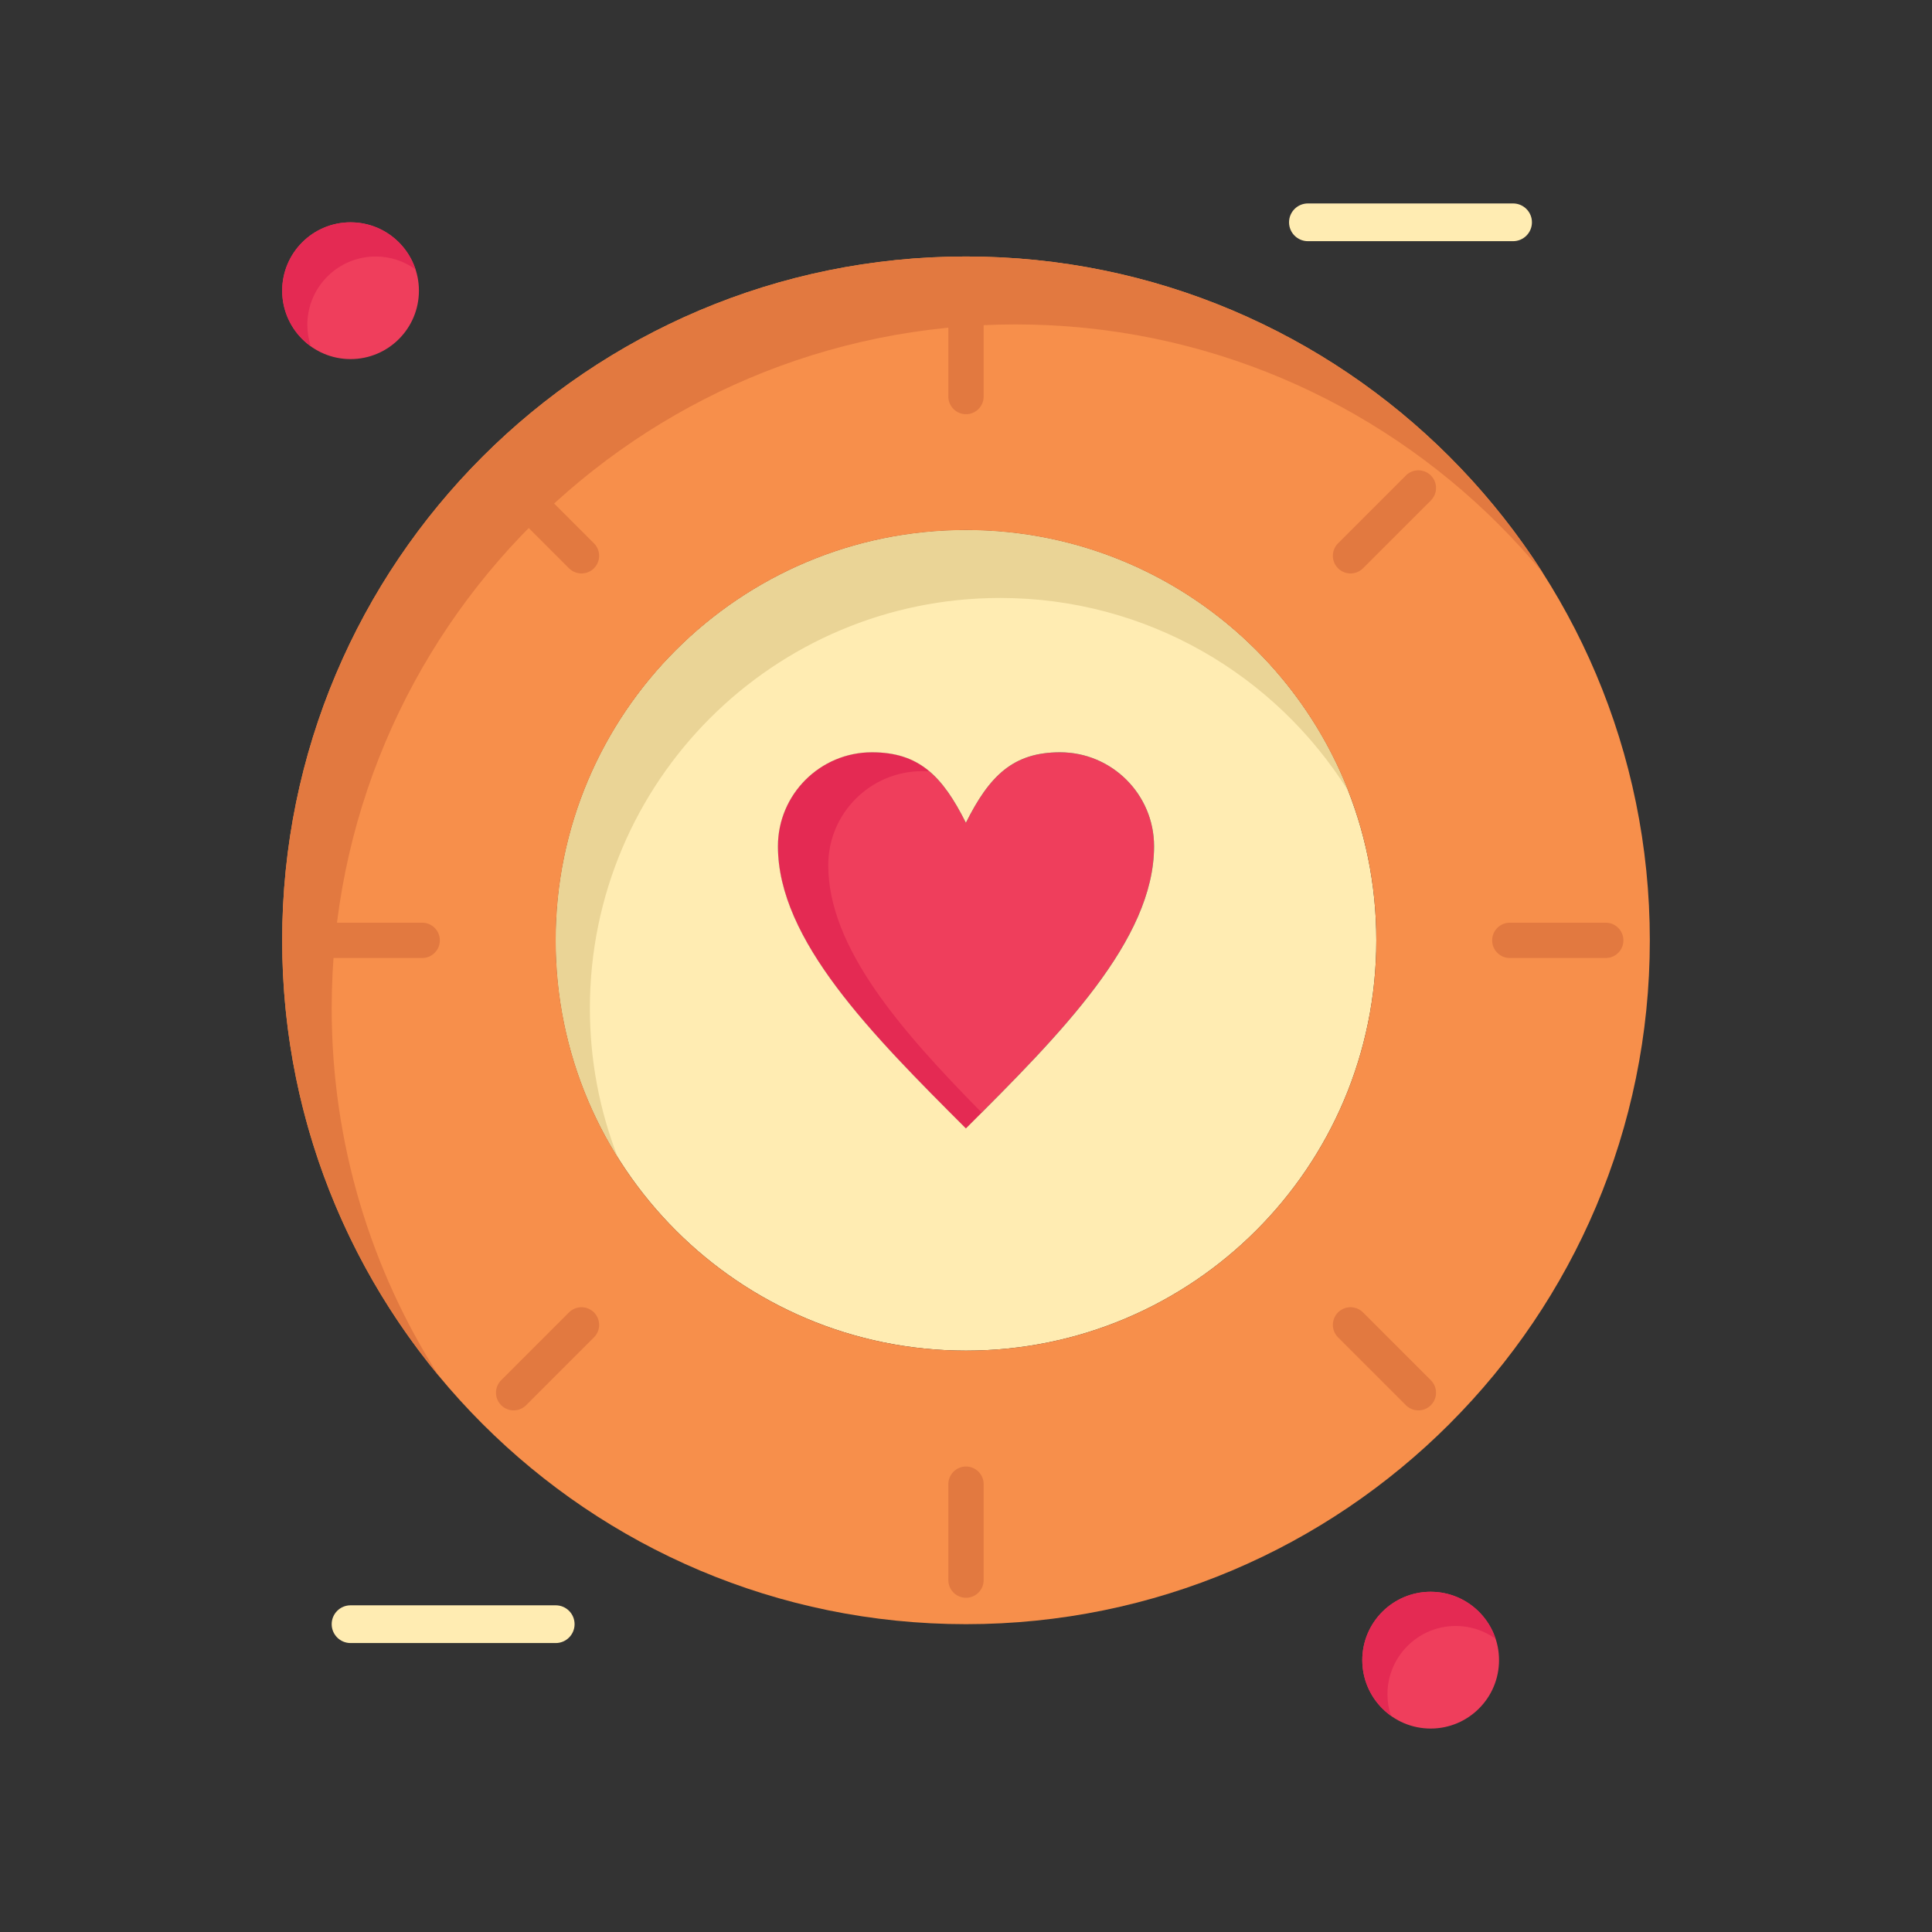 <?xml version="1.0" ?><!DOCTYPE svg  PUBLIC '-//W3C//DTD SVG 1.1//EN'  'http://www.w3.org/Graphics/SVG/1.1/DTD/svg11.dtd'><svg height="512px" style="enable-background:new 0 0 512 512;" version="1.1" viewBox="0 0 512 512" width="512px" xml:space="preserve" xmlns="http://www.w3.org/2000/svg" xmlns:xlink="http://www.w3.org/1999/xlink"><rect x="0" y="0" width="512" height="512" fill="#333333" stroke="none"/><g id="_x36_30_x2C__Love_x2C__signal_x2C__valentine_x2C__wedding"><g><path d="M92.9,58.915c10.01,0,18.119,8.12,18.119,18.12c0,10.01-8.109,18.13-18.119,18.13    c-10.011,0-18.12-8.12-18.12-18.13C74.78,67.035,82.89,58.915,92.9,58.915z" style="fill:#EF3E5C;"/><path d="M81.446,86.095c0-10,8.11-18.12,18.12-18.12c3.937,0,7.567,1.269,10.539,3.401    c-2.379-7.23-9.175-12.461-17.205-12.461c-10.011,0-18.12,8.12-18.12,18.12c0,6.075,2.997,11.44,7.583,14.73    C81.775,89.98,81.446,88.077,81.446,86.095z" style="fill:#E42A53;"/><path d="M280.93,199.365c13.74,0,24.91,11.17,24.91,24.9c0,24.91-24.91,49.87-49.87,74.78    c-24.899-24.91-49.81-49.87-49.81-74.78c0-13.73,11.17-24.9,24.91-24.9c12.449,0,18.67,6.23,24.899,18.68    C262.189,205.595,268.479,199.365,280.93,199.365z" style="fill:#EF3E5C;"/><g><g><g><path d="M219.493,229.266c0-13.73,11.17-24.9,24.91-24.9c0.652,0,1.278,0.027,1.897,0.061       c-3.981-3.363-8.761-5.062-15.23-5.062c-13.74,0-24.91,11.17-24.91,24.9c0,24.91,24.91,49.87,49.81,74.78       c1.399-1.397,2.799-2.794,4.193-4.191C238.654,272.997,219.493,251.112,219.493,229.266z" style="fill:#E42A53;"/></g></g></g><path d="M256,140.465c60.05,0,108.739,48.69,108.739,108.74c0,60.05-48.689,108.729-108.739,108.729    s-108.73-48.68-108.73-108.729C147.27,189.155,195.95,140.465,256,140.465z M305.84,224.265c0-13.73-11.17-24.9-24.91-24.9    c-12.45,0-18.74,6.23-24.96,18.68c-6.229-12.45-12.45-18.68-24.899-18.68c-13.74,0-24.91,11.17-24.91,24.9    c0,24.91,24.91,49.87,49.81,74.78C280.93,274.135,305.84,249.175,305.84,224.265z" style="fill:#FFECB2;"/><g><path d="M156.325,267.206c0-60.05,48.681-108.74,108.73-108.74c38.908,0,73.041,20.446,92.257,51.175     c-15.826-40.49-55.222-69.176-101.313-69.176c-60.05,0-108.73,48.69-108.73,108.74c0,21.144,6.042,40.874,16.484,57.569     C158.96,294.512,156.325,281.167,156.325,267.206z" style="fill:#EAD496;"/></g><path d="M147.27,249.205c0,60.05,48.681,108.729,108.73,108.729s108.739-48.68,108.739-108.729    c0-60.05-48.689-108.74-108.739-108.74S147.27,189.155,147.27,249.205z M74.78,249.205c0-50.04,20.279-95.35,53.08-128.15    c32.79-32.79,78.09-53.08,128.14-53.08s95.35,20.29,128.14,53.08v0.01c32.8,32.8,53.08,78.1,53.08,128.14    s-20.28,95.34-53.08,128.13v0.01c-32.79,32.8-78.09,53.08-128.14,53.08s-95.35-20.28-128.14-53.08    C95.06,344.555,74.78,299.245,74.78,249.205z" style="fill:#F78F4B;"/><g><path d="M87.9,267.205c0-50.04,20.279-95.35,53.08-128.15c32.79-32.79,78.09-53.08,128.14-53.08     s95.35,20.29,128.14,53.08v0.01c4.05,4.05,7.907,8.292,11.562,12.709c-7.106-11.121-15.391-21.417-24.682-30.709v-0.01     c-32.79-32.79-78.09-53.08-128.14-53.08s-95.35,20.29-128.14,53.08c-32.801,32.8-53.08,78.11-53.08,128.15     c0,43.858,15.581,84.082,41.515,115.429C98.318,336.498,87.9,303.067,87.9,267.205z" style="fill:#E27940;"/></g><g><g><path d="M256,74.976c-2.584,0-4.678,2.094-4.678,4.678v25.438c0,2.583,2.094,4.678,4.678,4.678      s4.678-2.095,4.678-4.678V79.653C260.678,77.07,258.584,74.976,256,74.976z" style="fill:#E27940;"/><path d="M256,388.641c-2.584,0-4.678,2.094-4.678,4.678v25.429c0,2.583,2.094,4.678,4.678,4.678      s4.678-2.095,4.678-4.678v-25.429C260.678,390.734,258.584,388.641,256,388.641z" style="fill:#E27940;"/><path d="M375.883,124.635c-1.353,0-2.57,0.576-3.424,1.496l-17.864,17.855      c-1.827,1.826-1.828,4.788-0.002,6.616c0.914,0.914,2.11,1.371,3.309,1.371c1.197,0,2.394-0.456,3.307-1.369l17.981-17.972      c0.144-0.144,0.277-0.296,0.399-0.456c0.612-0.791,0.976-1.784,0.976-2.862C380.564,126.729,378.467,124.635,375.883,124.635z" style="fill:#E27940;"/><path d="M150.791,347.799l-17.981,17.98c-1.827,1.827-1.827,4.789,0,6.615      c0.914,0.913,2.11,1.37,3.308,1.37s2.395-0.457,3.308-1.37l17.981-17.981c1.827-1.826,1.827-4.788,0-6.614      C155.579,345.972,152.618,345.972,150.791,347.799z" style="fill:#E27940;"/><path d="M425.542,244.527h-25.428c-2.584,0-4.678,2.095-4.678,4.678c0,2.583,2.094,4.678,4.678,4.678      h25.428c2.584,0,4.678-2.094,4.678-4.678C430.22,246.622,428.126,244.527,425.542,244.527z" style="fill:#E27940;"/><path d="M111.887,244.527H86.458c-2.584,0-4.678,2.095-4.678,4.678c0,2.583,2.094,4.678,4.678,4.678      h25.429c2.583,0,4.678-2.094,4.678-4.678C116.564,246.622,114.47,244.527,111.887,244.527z" style="fill:#E27940;"/><path d="M139.425,126.005c-1.827-1.826-4.788-1.826-6.615,0c-1.827,1.827-1.827,4.789,0,6.616      l17.981,17.981c0.913,0.913,2.11,1.37,3.308,1.37s2.395-0.457,3.308-1.37c1.827-1.827,1.827-4.789,0-6.616L139.425,126.005z" style="fill:#E27940;"/><path d="M379.189,365.77l-17.981-17.972c-1.825-1.827-4.789-1.826-6.615,0.002      c-1.826,1.827-1.825,4.788,0.002,6.614l17.812,17.803c0.856,0.95,2.096,1.548,3.477,1.548h0.009      c2.584,0,4.673-2.094,4.673-4.678c0-0.771-0.187-1.499-0.519-2.142C379.826,366.516,379.538,366.118,379.189,365.77z" style="fill:#E27940;"/></g></g><path d="M379.14,421.835c10.01,0,18.119,8.12,18.119,18.12c0,10.01-8.109,18.13-18.119,18.13    s-18.12-8.12-18.12-18.13C361.02,429.955,369.13,421.835,379.14,421.835z" style="fill:#EF3E5C;"/><path d="M367.687,449.015c0-10,8.109-18.119,18.119-18.119c3.937,0,7.568,1.269,10.539,3.4    c-2.379-7.23-9.175-12.461-17.205-12.461c-10.01,0-18.12,8.12-18.12,18.12c0,6.075,2.997,11.44,7.583,14.729    C368.015,452.899,367.687,450.997,367.687,449.015z" style="fill:#E42A53;"/><path d="M400.979,63.915h-54.37c-2.762,0-5-2.239-5-5s2.238-5,5-5h54.37c2.762,0,5,2.239,5,5    S403.741,63.915,400.979,63.915z" style="fill:#FFECB2;"/><path d="M147.27,435.425H92.9c-2.762,0-5-2.238-5-5s2.238-5,5-5h54.369c2.762,0,5,2.238,5,5    S150.031,435.425,147.27,435.425z" style="fill:#FFECB2;"/></g></g><g id="Layer_1"/></svg>